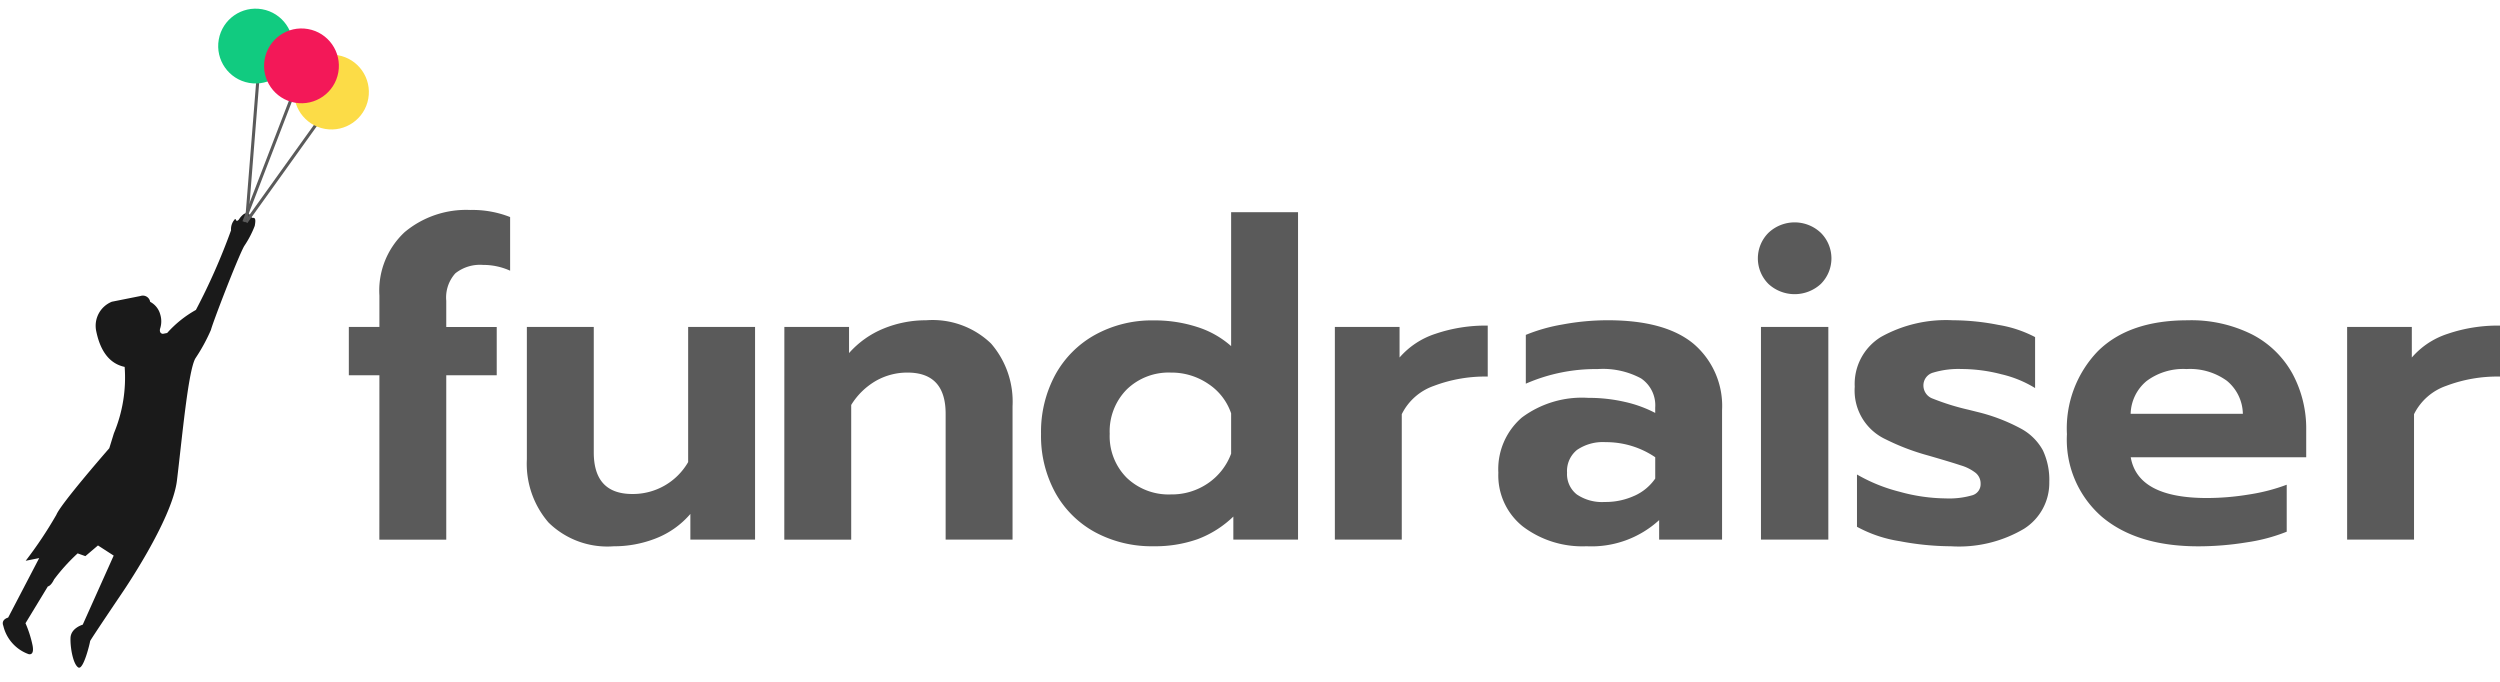 <svg xmlns="http://www.w3.org/2000/svg" width="203.109" height="55.378" viewBox="0 0 203.109 55.378"><g transform="translate(-247.621 -674.693)"><path d="M278.445,705.18h-2.484v-3.924h2.484V698.7a6.484,6.484,0,0,1,2.052-5.148,7.789,7.789,0,0,1,5.328-1.8,8.315,8.315,0,0,1,3.24.576v4.357a5.293,5.293,0,0,0-2.2-.469,3.22,3.22,0,0,0-2.25.683,2.929,2.929,0,0,0-.738,2.233v2.125h4.1v3.924h-4.1v13.355h-5.436Z" fill="#5a5a5a"/><path d="M292.189,717.148a7.293,7.293,0,0,1-1.764-5.128V701.256h5.436v10.187q0,3.384,3.132,3.384a5.18,5.18,0,0,0,4.536-2.592V701.256h5.436v17.279h-5.256v-2.088a7.089,7.089,0,0,1-2.79,1.981,9.28,9.28,0,0,1-3.438.647A6.818,6.818,0,0,1,292.189,717.148Z" fill="#5a5a5a"/><path d="M311.345,701.256H316.6v2.123a7.576,7.576,0,0,1,2.826-2,9.057,9.057,0,0,1,3.438-.666,6.844,6.844,0,0,1,5.274,1.89,7.212,7.212,0,0,1,1.746,5.094v10.836h-5.436V708.311q0-3.348-3.1-3.348a5.153,5.153,0,0,0-2.556.666,5.717,5.717,0,0,0-2.016,1.963v10.943h-5.436Z" fill="#5a5a5a"/><path d="M336.608,717.941a8.139,8.139,0,0,1-3.24-3.2,9.6,9.6,0,0,1-1.17-4.8,9.737,9.737,0,0,1,1.152-4.789,8.229,8.229,0,0,1,3.24-3.258,9.547,9.547,0,0,1,4.752-1.17,11.188,11.188,0,0,1,3.564.541,7.6,7.6,0,0,1,2.736,1.547V691.932h5.436v26.6h-5.256v-1.872a8.439,8.439,0,0,1-2.9,1.836,10.342,10.342,0,0,1-3.582.576A9.688,9.688,0,0,1,336.608,717.941Zm9.144-3.978a5.019,5.019,0,0,0,1.89-2.412v-3.276a4.662,4.662,0,0,0-1.854-2.394,5.3,5.3,0,0,0-3.042-.918,4.884,4.884,0,0,0-3.582,1.368,4.835,4.835,0,0,0-1.386,3.6,4.774,4.774,0,0,0,1.386,3.582,4.919,4.919,0,0,0,3.582,1.349A5.2,5.2,0,0,0,345.752,713.963Z" fill="#5a5a5a"/><path d="M356.07,701.256h5.256v2.483a6.525,6.525,0,0,1,2.916-1.926,12.626,12.626,0,0,1,4.248-.667v4.141a11.718,11.718,0,0,0-4.374.756,4.588,4.588,0,0,0-2.61,2.3v10.187H356.07Z" fill="#5a5a5a"/><path d="M371.352,717.473a5.3,5.3,0,0,1-2-4.373,5.535,5.535,0,0,1,1.908-4.483,8.168,8.168,0,0,1,5.4-1.6,13.034,13.034,0,0,1,2.952.324,10.033,10.033,0,0,1,2.484.9v-.432a2.635,2.635,0,0,0-1.152-2.375,6.531,6.531,0,0,0-3.528-.756,14.156,14.156,0,0,0-5.832,1.187V701.9a14,14,0,0,1,2.988-.846,20.01,20.01,0,0,1,3.672-.342q4.68,0,6.984,1.926a6.634,6.634,0,0,1,2.3,5.382v10.512h-5.112v-1.584a8.132,8.132,0,0,1-5.9,2.124A8,8,0,0,1,371.352,717.473Zm9.054-2.5a4.07,4.07,0,0,0,1.692-1.4V711.84a7.111,7.111,0,0,0-4.032-1.225,3.721,3.721,0,0,0-2.322.63,2.207,2.207,0,0,0-.81,1.855,2.1,2.1,0,0,0,.792,1.763,3.645,3.645,0,0,0,2.268.612A5.621,5.621,0,0,0,380.406,714.971Z" fill="#5a5a5a"/><path d="M391.3,697.764a2.935,2.935,0,0,1,0-4.159,3.092,3.092,0,0,1,4.248,0,2.932,2.932,0,0,1,0,4.159,3.138,3.138,0,0,1-4.248,0Zm-.612,3.492h5.473v17.279h-5.473Z" fill="#5a5a5a"/><path d="M401.963,718.661a10.621,10.621,0,0,1-3.474-1.17v-4.248a13.447,13.447,0,0,0,3.456,1.4,14.452,14.452,0,0,0,3.744.542,6.747,6.747,0,0,0,2.16-.252.934.934,0,0,0,.684-.937,1.113,1.113,0,0,0-.4-.882,3.611,3.611,0,0,0-1.206-.611q-.81-.271-2.682-.811a18.581,18.581,0,0,1-3.438-1.314,4.362,4.362,0,0,1-2.5-4.266,4.473,4.473,0,0,1,2.142-4.051,10.839,10.839,0,0,1,5.814-1.349,19.339,19.339,0,0,1,3.726.379,9.733,9.733,0,0,1,2.97.989v4.14a9.161,9.161,0,0,0-2.718-1.116,13.011,13.011,0,0,0-3.258-.431,7.113,7.113,0,0,0-2.286.287,1.078,1.078,0,0,0-.81,1.08,1.131,1.131,0,0,0,.774,1.044,19.187,19.187,0,0,0,2.9.9l.72.18a14.776,14.776,0,0,1,3.528,1.351,4.42,4.42,0,0,1,1.782,1.763,5.652,5.652,0,0,1,.522,2.574,4.407,4.407,0,0,1-2.052,3.8,10.382,10.382,0,0,1-5.94,1.422A22.6,22.6,0,0,1,401.963,718.661Z" fill="#5a5a5a"/><path d="M418.39,716.682a8.3,8.3,0,0,1-2.844-6.715,9.036,9.036,0,0,1,2.538-6.768q2.538-2.484,7.254-2.484a11.056,11.056,0,0,1,5.256,1.152,7.851,7.851,0,0,1,3.276,3.186,9.383,9.383,0,0,1,1.116,4.59v2.2H420.73q.576,3.31,6.193,3.311a21.1,21.1,0,0,0,3.419-.288,15.149,15.149,0,0,0,3.06-.792v3.816a14.183,14.183,0,0,1-3.24.864,24.483,24.483,0,0,1-3.96.324Q421.234,719.075,418.39,716.682Zm11.449-8.371a3.553,3.553,0,0,0-1.3-2.682,5.1,5.1,0,0,0-3.277-.953,4.974,4.974,0,0,0-3.24.97,3.576,3.576,0,0,0-1.3,2.665Z" fill="#5a5a5a"/><path d="M438.31,701.256h5.256v2.483a6.525,6.525,0,0,1,2.916-1.926,12.626,12.626,0,0,1,4.248-.667v4.141a11.718,11.718,0,0,0-4.374.756,4.594,4.594,0,0,0-2.611,2.3v10.187H438.31Z" fill="#5a5a5a"/><g transform="matrix(0.985, 0.174, -0.174, 0.985, 125.939, -35.03)"><path d="M263.276,699.586a8.991,8.991,0,0,0-1.974,2.251l-.328.128s-.311.052-.3-.362a1.9,1.9,0,0,0-.185-1.146,1.635,1.635,0,0,0-.987-.872.6.6,0,0,0-.854-.33l-2.211.863a2.106,2.106,0,0,0-.847,2.543c.637,1.633,1.582,2.447,2.791,2.489a11.733,11.733,0,0,1,.079,5.459l-.159,1.265s-3.089,5.111-3.29,6.064a33.23,33.23,0,0,1-1.807,4.118l1.043-.407-1.643,5.2s-.562.24-.272.721a3.238,3.238,0,0,0,2.4,1.908s.555.111.208-.777a9.163,9.163,0,0,0-.868-1.648l1.268-3.26s.227-.047.4-.648a15.459,15.459,0,0,1,1.516-2.415l.658.112.856-1.034,1.4.59-1.5,5.964s-.9.432-.79,1.23.588,2.085,1.044,2.255.589-2.216.568-2.27,1.858-4.268,1.858-4.268,2.99-6.56,2.819-9.8-.657-8.892-.255-10.031a14.549,14.549,0,0,0,.848-2.516c.023-.5,1.09-6.024,1.468-7.154a8.062,8.062,0,0,0,.564-1.776c0-.355-.018-.676-.241-.617s-.272-.276-.423-.244-.24-.125-.474.185-.173.4-.321.507-.134-.275-.274,0a1.2,1.2,0,0,0-.1.859A51.216,51.216,0,0,1,263.276,699.586Z" fill="#1a1a1a"/><line x1="1.168" y1="12.21" transform="translate(264.891 679.373)" fill="none" stroke="#5a5a5a" stroke-miterlimit="10" stroke-width="0.25"/><line y1="12.038" x2="2.354" transform="translate(265.87 679.819)" fill="none" stroke="#5a5a5a" stroke-miterlimit="10" stroke-width="0.25"/><line y1="11.06" x2="5.303" transform="translate(266.048 680.804)" fill="none" stroke="#5a5a5a" stroke-miterlimit="10" stroke-width="0.25"/><circle cx="3.038" cy="3.038" r="3.038" transform="translate(261.283 674.6)" fill="#11cb80"/><circle cx="3.038" cy="3.038" r="3.038" transform="translate(268.002 677.207)" fill="#fcdc47"/><circle cx="3.038" cy="3.038" r="3.038" transform="translate(265.233 675.535)" fill="#f31858"/></g></g></svg>